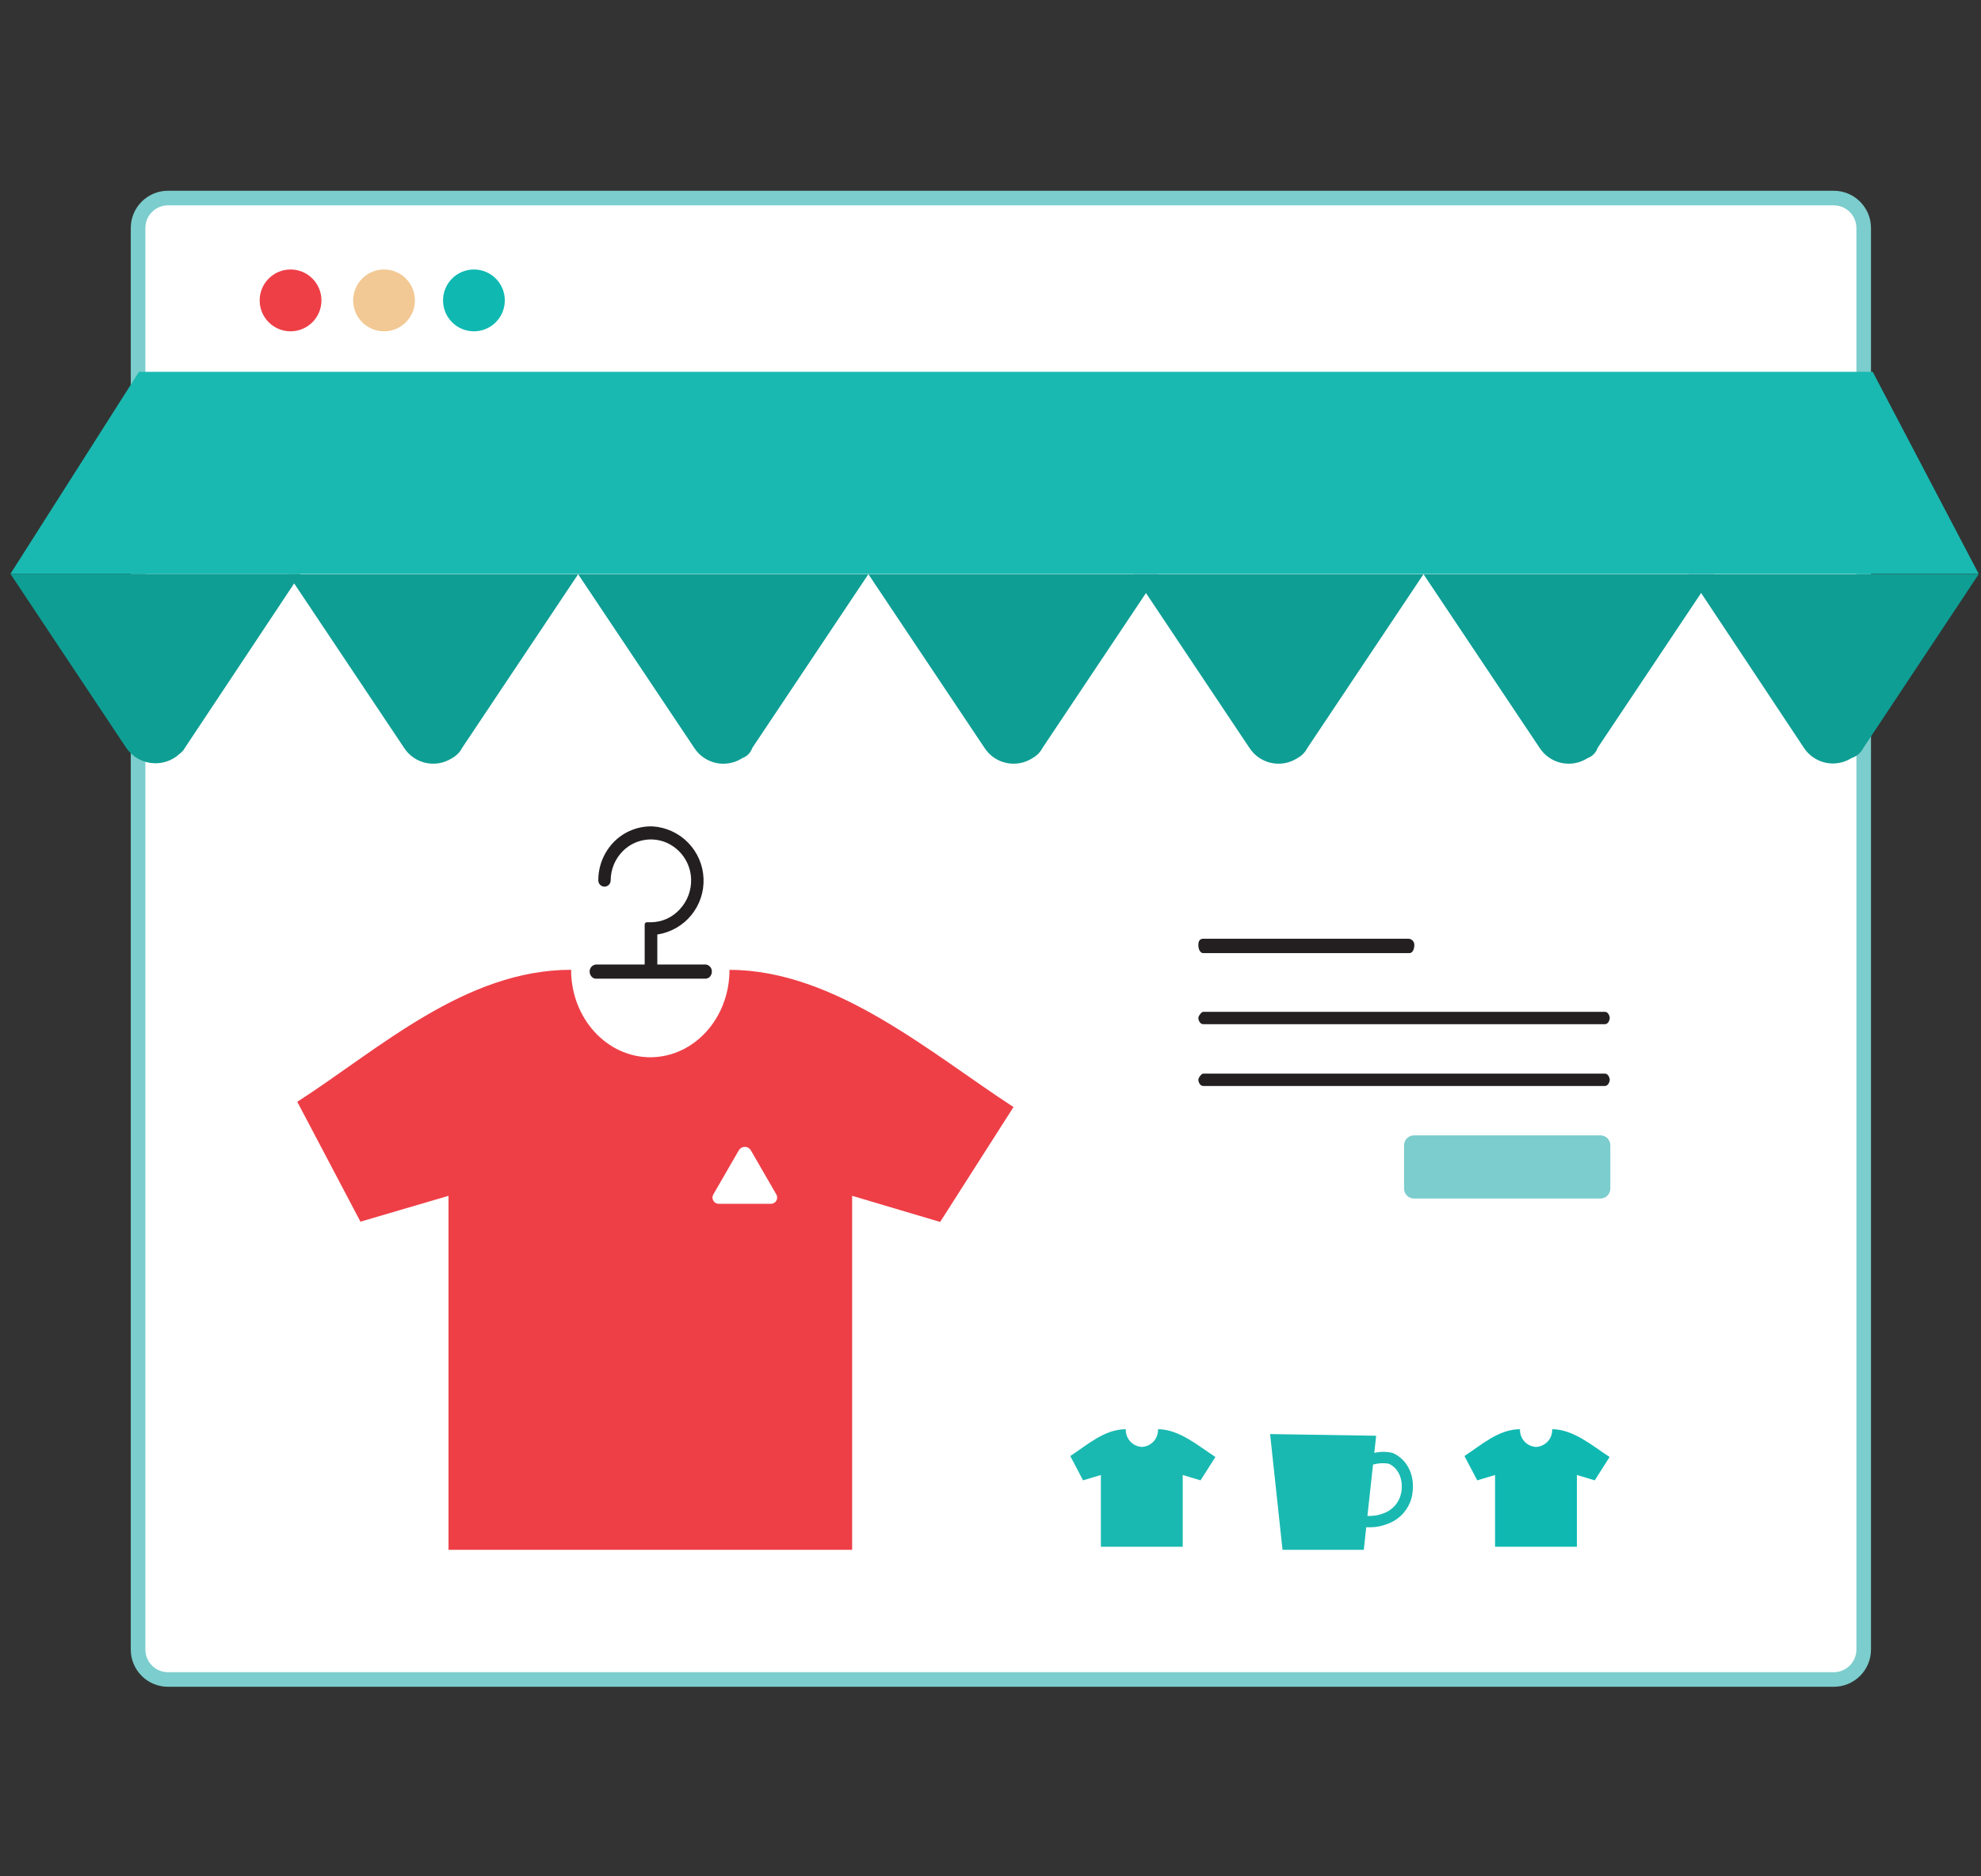 <svg width="190" height="180" viewBox="0 0 190 180" fill="none" xmlns="http://www.w3.org/2000/svg">
<rect x="0" y="0" width="190" height="180" fill="#333333" stroke="none"/>
<path d="M22.146 130.322H69.929C70.493 130.321 71.033 130.095 71.431 129.696C71.829 129.296 72.053 128.756 72.053 128.192V105.246C72.053 104.683 71.829 104.143 71.431 103.744C71.033 103.346 70.493 103.122 69.929 103.122H22.146C21.583 103.122 21.043 103.346 20.645 103.744C20.246 104.143 20.023 104.683 20.023 105.246V128.192C20.023 128.756 20.246 129.296 20.644 129.696C21.042 130.095 21.582 130.321 22.146 130.322Z" fill="#F2F2F2"/>
<path d="M175.879 19H16.111C14.527 19 13.242 20.286 13.242 21.873V158.243C13.242 159.83 14.527 161.116 16.111 161.116H175.879C177.464 161.116 178.749 159.83 178.749 158.243V21.873C178.749 20.286 177.464 19 175.879 19Z" fill="white" stroke="#7CCDCD" stroke-width="1.4" stroke-miterlimit="10"/>
<path d="M111.066 137.106C111.086 137.536 110.935 137.957 110.645 138.276C110.355 138.594 109.951 138.785 109.522 138.806C109.092 138.785 108.688 138.594 108.398 138.276C108.109 137.957 107.957 137.536 107.977 137.106C105.92 137.106 104.243 138.646 102.652 139.679L103.877 142.012L105.587 141.498V148.384H113.436V141.498L115.147 142.012L116.571 139.772C114.987 138.746 113.11 137.106 111.053 137.106H111.066Z" fill="#19B9B1"/>
<path d="M148.872 137.106C148.892 137.536 148.74 137.957 148.451 138.276C148.161 138.594 147.757 138.785 147.327 138.806C146.898 138.785 146.494 138.594 146.204 138.276C145.915 137.957 145.763 137.536 145.783 137.106C143.726 137.106 142.048 138.646 140.457 139.679L141.682 142.012L143.393 141.498V148.384H151.242V141.498L152.953 142.012L154.377 139.772C152.793 138.746 150.916 137.106 148.858 137.106H148.872Z" fill="#0FB9B2"/>
<path d="M67.704 92.528H63.044V89.648C64.319 89.456 65.477 88.798 66.296 87.801C67.115 86.804 67.535 85.538 67.476 84.249C67.418 82.96 66.884 81.738 65.978 80.819C65.072 79.901 63.858 79.351 62.571 79.276C61.892 79.259 61.217 79.38 60.586 79.632C59.956 79.884 59.383 80.262 58.903 80.743C58.418 81.233 58.035 81.813 57.774 82.451C57.514 83.09 57.381 83.773 57.385 84.462C57.385 84.62 57.447 84.77 57.558 84.882C57.669 84.993 57.82 85.055 57.977 85.055C58.135 85.055 58.285 84.993 58.396 84.882C58.507 84.77 58.57 84.62 58.57 84.462C58.571 83.929 58.679 83.401 58.887 82.91C59.095 82.419 59.399 81.974 59.781 81.603C60.315 81.085 60.988 80.735 61.718 80.597C62.449 80.458 63.203 80.537 63.889 80.823C64.583 81.12 65.177 81.61 65.602 82.235C66.027 82.86 66.264 83.594 66.286 84.349C66.316 85.418 65.924 86.455 65.194 87.235C64.845 87.621 64.419 87.93 63.945 88.143C63.471 88.356 62.958 88.469 62.438 88.475H62.038C62.011 88.475 61.983 88.481 61.958 88.491C61.932 88.502 61.909 88.518 61.89 88.538C61.87 88.558 61.855 88.581 61.846 88.607C61.836 88.633 61.831 88.66 61.832 88.688V92.528H57.172C57.004 92.539 56.846 92.615 56.731 92.739C56.616 92.862 56.552 93.025 56.553 93.194C56.55 93.37 56.612 93.541 56.726 93.674C56.776 93.739 56.841 93.792 56.915 93.829C56.989 93.866 57.069 93.886 57.152 93.887H67.657C67.743 93.887 67.829 93.868 67.907 93.831C67.985 93.794 68.054 93.74 68.11 93.674C68.22 93.536 68.279 93.364 68.276 93.188C68.276 93.027 68.218 92.872 68.113 92.75C68.008 92.629 67.862 92.55 67.704 92.528Z" fill="#231F20"/>
<path d="M135.179 91.434H115.408C115.095 91.434 114.935 91.041 114.935 90.648C114.935 90.254 115.095 90.055 115.408 90.055H135.026C135.107 90.049 135.188 90.06 135.264 90.088C135.34 90.115 135.41 90.158 135.468 90.214C135.527 90.27 135.574 90.337 135.605 90.412C135.637 90.486 135.653 90.567 135.651 90.648C135.651 91.041 135.492 91.434 135.179 91.434Z" fill="#231F20"/>
<path d="M153.932 98.253H115.401C115.088 98.253 114.935 97.86 114.935 97.66C114.935 97.46 115.241 97.066 115.401 97.066H153.932C154.238 97.066 154.391 97.46 154.391 97.66C154.391 97.86 154.238 98.253 153.932 98.253Z" fill="#231F20"/>
<path d="M153.932 104.179H115.401C115.088 104.179 114.935 103.786 114.935 103.586C114.935 103.386 115.241 102.993 115.401 102.993H153.932C154.238 102.993 154.391 103.393 154.391 103.586C154.391 103.779 154.238 104.179 153.932 104.179Z" fill="#231F20"/>
<path d="M189.779 55.054H1L13.329 35.67H179.614L189.779 55.054Z" fill="#19B9B1"/>
<path d="M44.324 71.744L55.454 55.081H27.621L38.758 71.744C38.996 72.112 39.304 72.429 39.665 72.677C40.025 72.925 40.431 73.099 40.859 73.19C41.287 73.281 41.728 73.287 42.158 73.207C42.588 73.127 42.998 72.963 43.365 72.724C43.775 72.501 44.109 72.16 44.324 71.744Z" fill="#0E9E94"/>
<path d="M17.702 71.791L28.82 55.054H1L12.137 71.791C12.4 72.159 12.733 72.471 13.118 72.71C13.502 72.948 13.931 73.107 14.377 73.178C14.823 73.25 15.28 73.231 15.719 73.125C16.159 73.018 16.572 72.825 16.937 72.557C17.123 72.364 17.503 72.171 17.702 71.791Z" fill="#0E9E94"/>
<path d="M72.157 71.744L83.287 55.081H55.447L66.585 71.744C66.823 72.113 67.131 72.43 67.492 72.679C67.853 72.928 68.26 73.103 68.688 73.194C69.117 73.285 69.559 73.29 69.99 73.209C70.421 73.129 70.831 72.964 71.198 72.724C71.421 72.643 71.623 72.513 71.789 72.343C71.954 72.174 72.08 71.969 72.157 71.744Z" fill="#0E9E94"/>
<path d="M99.99 71.744L111.12 55.081H83.287L94.425 71.744C94.663 72.112 94.971 72.429 95.331 72.677C95.692 72.925 96.097 73.099 96.525 73.19C96.953 73.281 97.394 73.287 97.824 73.207C98.255 73.127 98.665 72.963 99.031 72.724C99.441 72.501 99.775 72.16 99.99 71.744Z" fill="#0E9E94"/>
<path d="M125.399 71.744L136.53 55.081H108.703L119.834 71.744C120.072 72.112 120.38 72.429 120.741 72.677C121.101 72.925 121.507 73.099 121.934 73.19C122.362 73.281 122.804 73.287 123.234 73.207C123.664 73.127 124.074 72.963 124.441 72.724C124.852 72.503 125.187 72.161 125.399 71.744Z" fill="#0E9E94"/>
<path d="M153.231 71.744L164.362 55.081H136.529L147.666 71.744C147.904 72.112 148.212 72.429 148.572 72.677C148.933 72.925 149.338 73.099 149.766 73.19C150.194 73.281 150.636 73.287 151.066 73.207C151.496 73.127 151.906 72.963 152.272 72.724C152.495 72.643 152.697 72.513 152.863 72.344C153.029 72.174 153.155 71.969 153.231 71.744Z" fill="#0E9E94"/>
<path d="M178.722 71.744L189.779 55.081H161.959L173.017 71.744C173.497 72.473 174.244 72.984 175.097 73.168C175.949 73.351 176.84 73.192 177.577 72.724C177.823 72.645 178.051 72.517 178.247 72.349C178.444 72.181 178.605 71.975 178.722 71.744Z" fill="#0E9E94"/>
<path d="M69.966 93.034C69.966 97.7 66.558 101.426 62.35 101.426H62.39C58.183 101.426 54.775 97.673 54.775 93.034C44.616 93.034 36.355 100.639 28.513 105.699L34.571 117.197L43.018 114.717V148.678H81.729V114.717L90.17 117.224L97.207 106.199C89.371 101.119 80.125 93.041 69.966 93.041V93.034Z" fill="#EE3F47"/>
<path d="M27.868 31.784C29.504 31.784 30.83 30.456 30.83 28.818C30.83 27.18 29.504 25.852 27.868 25.852C26.232 25.852 24.905 27.18 24.905 28.818C24.905 30.456 26.232 31.784 27.868 31.784Z" fill="#EE3F47"/>
<path d="M45.455 31.784C47.091 31.784 48.417 30.456 48.417 28.818C48.417 27.18 47.091 25.852 45.455 25.852C43.819 25.852 42.492 27.18 42.492 28.818C42.492 30.456 43.819 31.784 45.455 31.784Z" fill="#0FB9B2"/>
<path d="M36.834 31.784C38.471 31.784 39.797 30.456 39.797 28.818C39.797 27.18 38.471 25.852 36.834 25.852C35.198 25.852 33.872 27.18 33.872 28.818C33.872 30.456 35.198 31.784 36.834 31.784Z" fill="#F2C994"/>
<path d="M153.498 108.917H135.617C135.092 108.917 134.665 109.344 134.665 109.871V114.023C134.665 114.55 135.092 114.976 135.617 114.976H153.498C154.024 114.976 154.45 114.55 154.45 114.023V109.871C154.45 109.344 154.024 108.917 153.498 108.917Z" fill="#7CCDCD"/>
<path d="M133.553 139.379C132.979 139.245 132.382 139.245 131.809 139.379L131.989 137.733L121.817 137.573L123.008 148.678H130.804L131.037 146.512C131.15 146.518 131.263 146.518 131.376 146.512H131.476C132.003 146.507 132.524 146.406 133.014 146.212C133.629 146.006 134.178 145.64 134.605 145.151C135.032 144.663 135.321 144.07 135.444 143.432C135.81 141.299 134.758 139.873 133.553 139.379ZM134.385 143.239C134.292 143.692 134.08 144.112 133.771 144.457C133.462 144.801 133.068 145.057 132.628 145.198C132.255 145.341 131.861 145.418 131.463 145.425C131.359 145.433 131.254 145.433 131.15 145.425L131.689 140.499C132.167 140.364 132.669 140.332 133.16 140.406C133.959 140.713 134.665 141.719 134.385 143.265V143.239Z" fill="#19B9B1"/>
<path d="M70.865 110.344L68.402 114.61C68.353 114.705 68.331 114.81 68.336 114.917C68.342 115.023 68.375 115.125 68.434 115.214C68.492 115.303 68.573 115.375 68.668 115.422C68.763 115.469 68.868 115.491 68.974 115.483H73.9C74.006 115.491 74.112 115.469 74.207 115.422C74.302 115.375 74.383 115.303 74.441 115.214C74.499 115.125 74.533 115.023 74.539 114.917C74.544 114.81 74.522 114.705 74.473 114.61L72.01 110.344C71.951 110.245 71.867 110.163 71.767 110.105C71.666 110.048 71.553 110.018 71.437 110.018C71.322 110.018 71.208 110.048 71.108 110.105C71.008 110.163 70.924 110.245 70.865 110.344Z" fill="white"/>
</svg>
